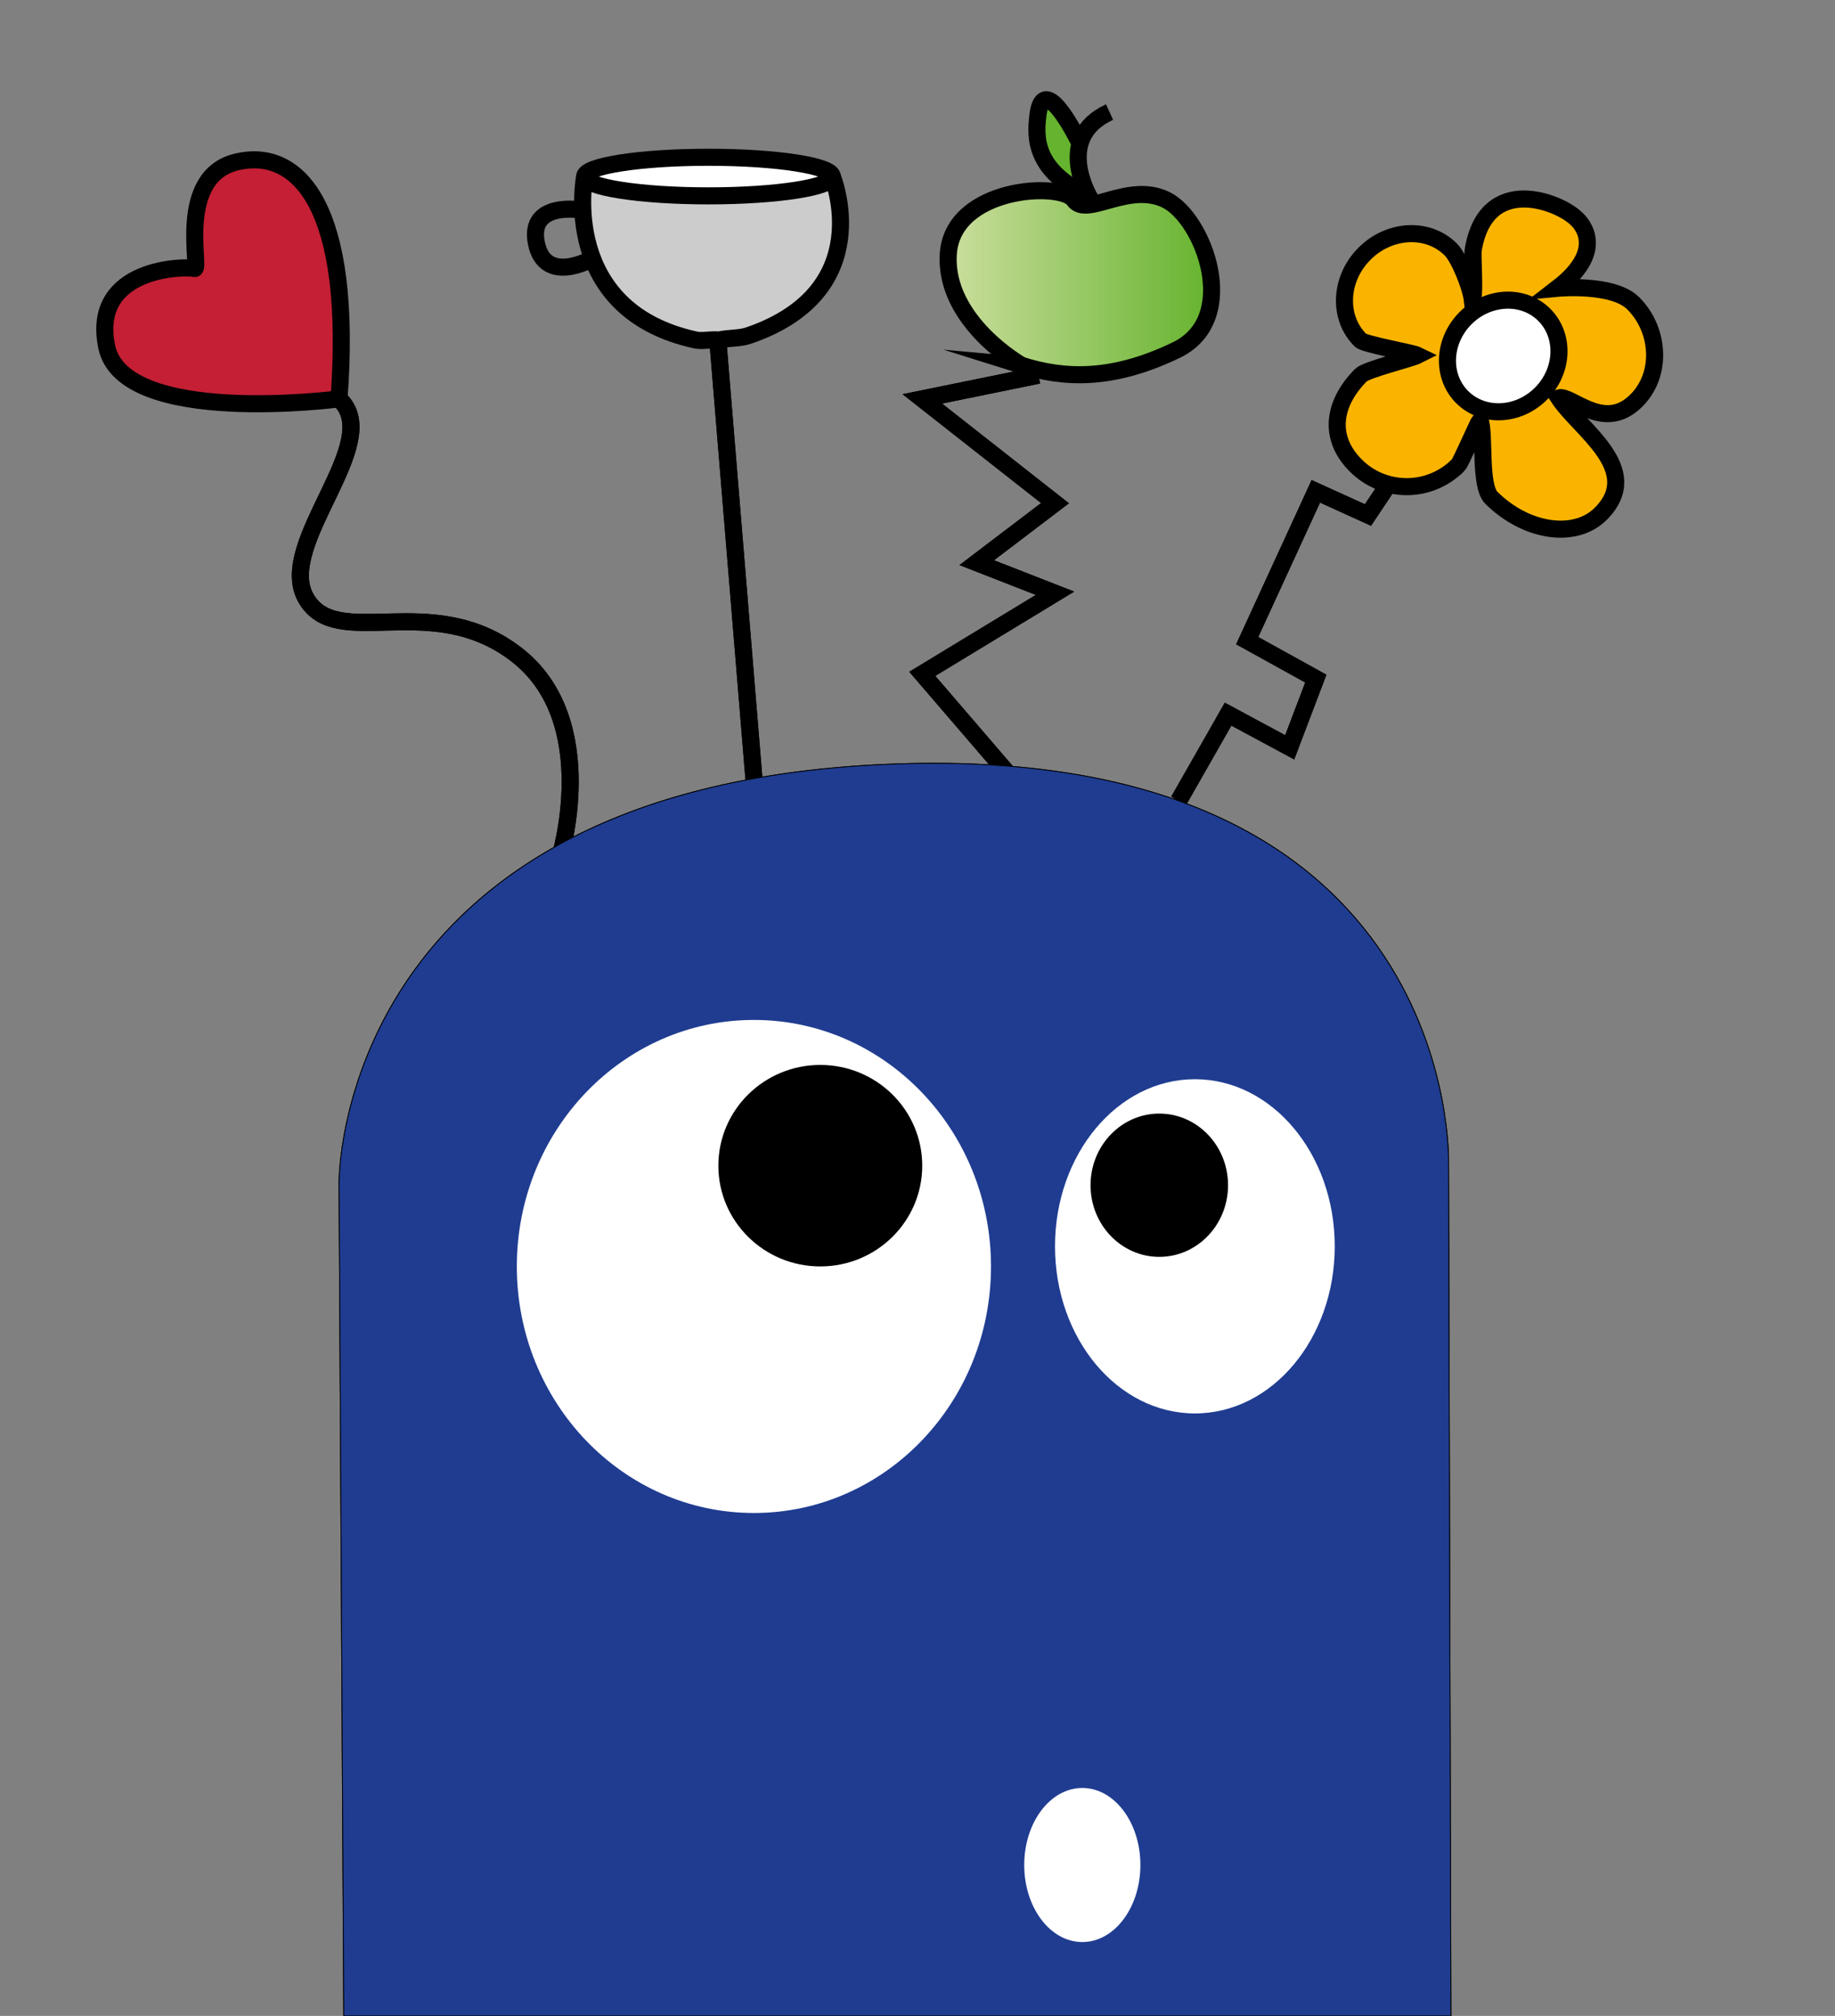 <?xml version='1.0' encoding='utf-8'?>
<svg xmlns="http://www.w3.org/2000/svg" width="2150px" height="2362.3px" enable-background="new 0 0 2150 2362.318" version="1.1" viewBox="0 0 2150 2362.318">
	<rect x="0" y="0" width="2150" height="2362.318" fill="#808080" stroke="none"/>
	<g fill="none" stroke="#000" stroke-miterlimit="10" stroke-width="20">
		<path d="m655.56 1006.3s50-161.11-50-238.89-211.11-2.777-247.22-66.667 94.441-183.33 38.887-233.33"/>
			<line x1="883.33" x2="841.67" y1="912.39" y2="406.32"/>
		<polyline points="1186.1 912.39 1080.6 789.65 1236.1 695.21 1144.4 659.36 1236.1 589.65 1080.6 467.43 1216.7 439.65"/>
		<polyline points="1381 938.45 1438.9 836.87 1511.1 875.76 1541.7 795.21 1461.3 750.76 1541.7 575.76 1602.8 603.54 1630.6 561.87"/>
	</g>
	<path d="m1700 2362.3l-2.777-1e3s13.889-489.33-645.89-467.11-654.11 491.67-654.11 491.67l5.556 975.44h1297.2z" fill="#1F3C90" stroke="#000" stroke-miterlimit="10"/>
	<ellipse cx="883.33" cy="1484.1" rx="277.78" ry="288.89" fill="#fff"/>
	<ellipse cx="1400" cy="1460.5" rx="163.89" ry="195.83" fill="#fff"/>
	<ellipse cx="961.11" cy="1366" rx="119.44" ry="118.06"/>
	<ellipse cx="1358.3" cy="1388.9" rx="80.556" ry="83.955"/>
	<ellipse cx="1268.1" cy="2185.5" rx="68.055" ry="90.278" fill="#fff"/>
	<g fill="none" stroke="#000" stroke-miterlimit="10" stroke-width="20">
		<path d="m655.56 1006.3s50-161.11-50-238.89-211.11-2.777-247.22-66.667 94.441-183.33 38.887-233.33"/>
			<line x1="883.33" x2="841.67" y1="912.39" y2="406.32"/>
		<polyline points="1186.1 912.39 1080.6 789.65 1236.1 695.21 1144.4 659.36 1236.1 589.65 1080.6 467.43 1216.7 439.65"/>
		<polyline points="1381 938.45 1438.9 836.87 1511.1 875.76 1541.7 795.21 1461.3 750.76 1541.7 575.76 1602.8 603.54 1630.6 561.87"/>
	</g>
		<path d="m1700 2362.3l-2.777-1e3s13.889-489.33-645.89-467.11-654.11 491.67-654.11 491.67l5.556 975.44h1297.2z" fill="#1F3C90" stroke="#000" stroke-miterlimit="10"/>
		<ellipse cx="883.33" cy="1484.1" rx="277.78" ry="288.89" fill="#fff"/>
		<ellipse cx="1400" cy="1460.5" rx="163.89" ry="195.83" fill="#fff"/>
		<ellipse cx="1268.1" cy="2185.5" rx="68.055" ry="90.278" fill="#fff"/>
		<ellipse cx="961.11" cy="1366" rx="119.44" ry="118.06"/>
		<ellipse cx="1358.3" cy="1388.9" rx="80.556" ry="83.955"/>
		<path d="m397.22 467.43s-252.78 33.333-272.22-61.111 94.444-94.443 102.78-91.666-22.222-108.33 50-125 136.11 52.78 119.44 277.78z" fill="#C41F34" stroke="#000" stroke-miterlimit="10" stroke-width="20"/>
	<g stroke="#000" stroke-miterlimit="10" stroke-width="20">
		<path d="m1708.6 545.05c2.829-2.864 23.156-49.611 25.495-52.75 6.159 16.636-1.112 76.831 13.41 91.175 40.931 40.427 98.363 48.645 128.28 18.356 51.161-51.801-25.028-98.463-49.534-135.64 14.093-3.838 50.121 37.79 86.473 7.321 35.813-30.019 33.134-86.199 0.662-118.27-23.906-23.612-88.809-17.403-88.809-17.403 63.431-48.81 21.977-81.944 21.977-81.944-19.102-18.866-105.02-53.923-120.41 36.765-1.194 7.041 2.476 52.741-1.117 58.322-1.741-14.116-14.969-48.512-25.483-58.897-26.742-26.413-72.017-23.934-101.12 5.537s-31.024 74.772-4.282 101.18c4.852 4.792 61.136 14.646 67.001 17.547-7.908 4.026-60.085 16.638-66.666 23.301-32.88 33.291-38.688 73.539-5.499 106.32s86.6 32.35 119.5-0.94z" fill="#FAB400"/>
			<ellipse transform="matrix(-.703 .712 -.712 -.703 3296.4 -544.71)" cx="1762" cy="416.35" rx="68.056" ry="62.5" fill="#fff"/>
	</g>
	<g stroke="#000" stroke-miterlimit="10" stroke-width="20">
		<path d="m975.22 206.91s54.877 133.9-97.973 186.28c-10.69 3.664-22.396 2.506-35.208 5.298-9.626-1.14-18.682 1.758-27.199-0.106-160.44-35.127-129.85-191.47-129.85-191.47" fill="#ccc"/>
			<ellipse cx="830.1" cy="206.91" rx="145.12" ry="22.616" fill="#fff"/>
		<path d="m682.65 246.29s-64.259-11.743-54.208 38.514 65.79 18.16 65.79 18.16" fill="none"/>
	</g>
	<path d="m1265.2 167.84s-40.249-83.747-48.582-36.524c-3.514 25.311-6.801 62.068 46.6 92.145" fill="#65B32E" stroke="#000" stroke-miterlimit="10" stroke-width="20"/>
	<path d="m1277.8 233.52s-44.444-71.649 22.222-102.2" fill="none" stroke="#000" stroke-miterlimit="10" stroke-width="20"/>
	<linearGradient id="a" x1="1110.9" x2="1419.6" y1="331.3" y2="331.3" gradientUnits="userSpaceOnUse">
		<stop stop-color="#CBDE9D" offset="0"/>
		<stop stop-color="#65B32E" offset="1"/>
	</linearGradient>
	<path d="m1196.9 428.11s-90.728-51.315-85.823-130.26 132.41-85.26 147.13-63.711c14.712 21.548 63.752-21.548 107.89 0s88.275 139.25 12.261 176.03c-76.1 36.78-132.4 33.43-181.5 17.94z" fill="url(#a)" stroke="#000" stroke-miterlimit="10" stroke-width="20"/>
</svg>